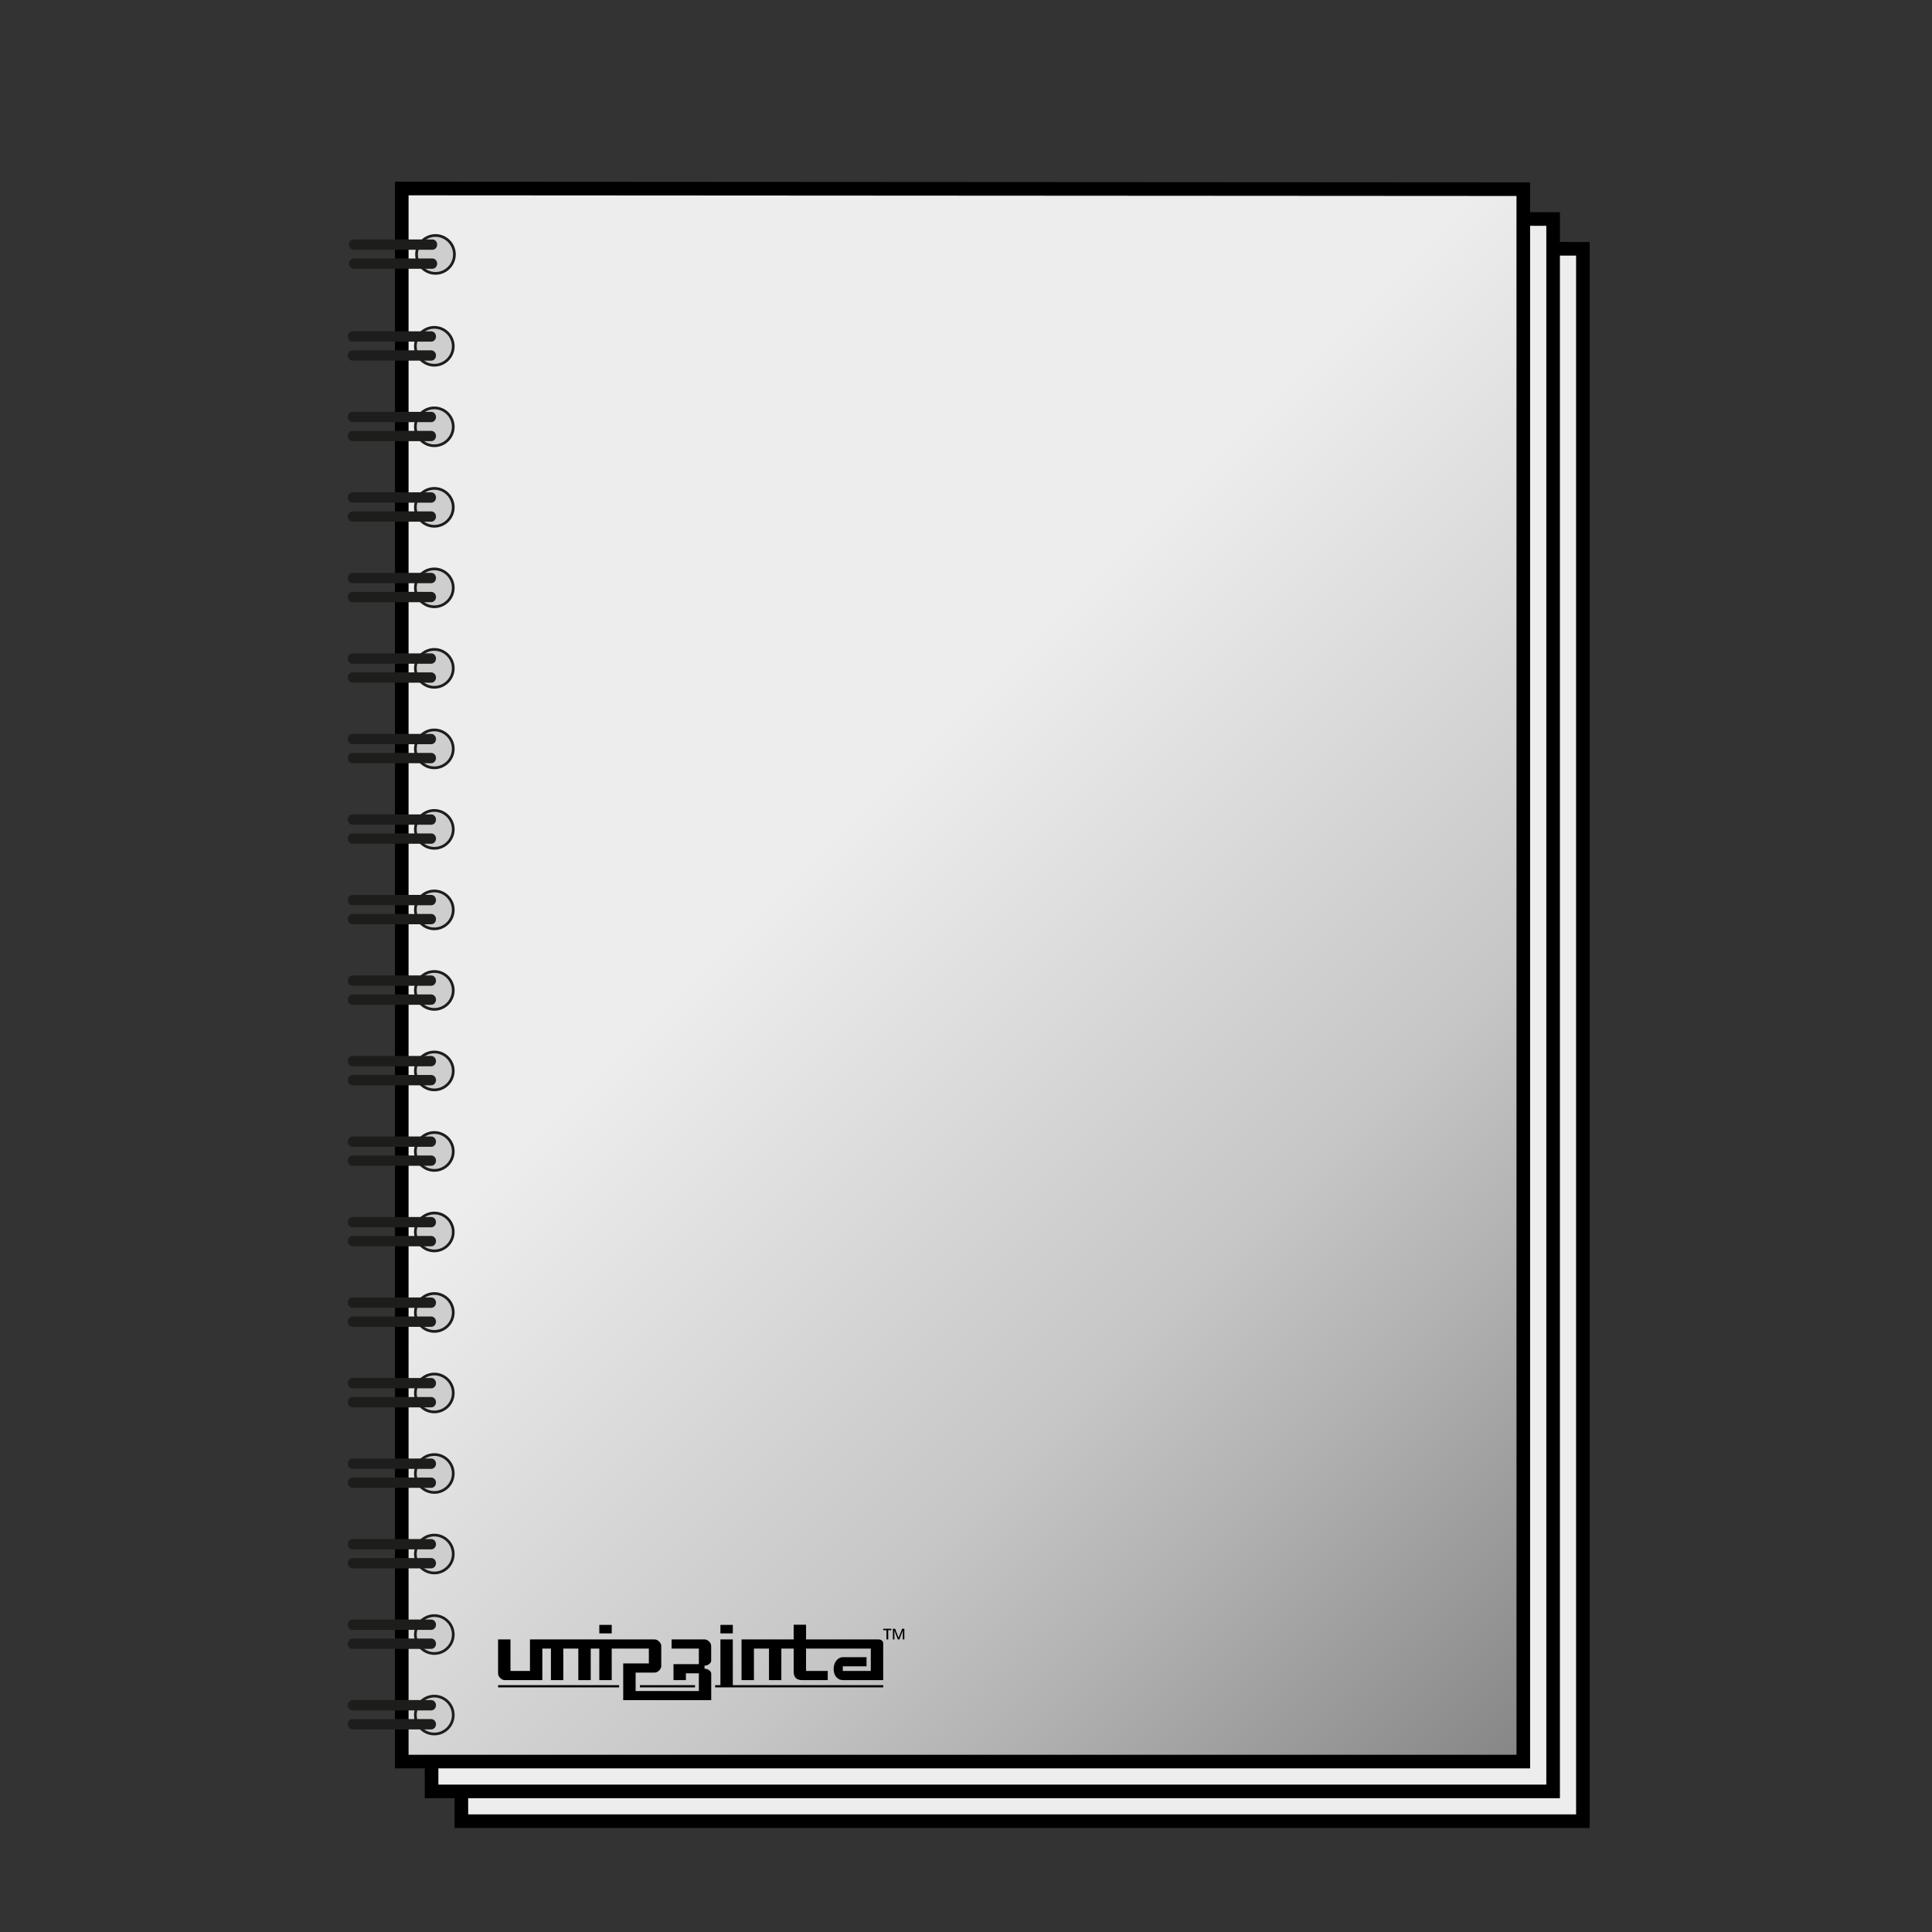 <?xml version="1.0" encoding="UTF-8"?><svg xmlns="http://www.w3.org/2000/svg" xmlns:xlink="http://www.w3.org/1999/xlink" viewBox="0 0 142 142"><rect x="0" y="0" width="142" height="142" fill="#333333" stroke="none"/><defs><style>.cls-1{fill:#000;stroke-width:0px;}.cls-2{fill:#cecece;}.cls-2,.cls-3{fill-rule:evenodd;stroke:#1d1e1c;stroke-miterlimit:10;stroke-width:.2px;}.cls-4{fill:#ededed;}.cls-4,.cls-5{stroke:#000;stroke-miterlimit:2.613;}.cls-5{fill:url(#New_Gradient_Swatch);}.cls-3{fill:#1d1d1b;}</style><linearGradient id="New_Gradient_Swatch" x1="120.246" y1="121.19" x2="21.22" y2="22.165" gradientUnits="userSpaceOnUse"><stop offset=".006" stop-color="#878787"/><stop offset=".2" stop-color="#b2b2b2"/><stop offset=".3" stop-color="#c6c6c6"/><stop offset=".6" stop-color="#ededed"/></linearGradient></defs><g id="Layer_1"><path class="cls-4" d="M116.341,18.285l-82.431-.05v115.62h82.431V18.285Z"/><path class="cls-4" d="M114.152,16.096l-82.432-.05v115.619h82.432V16.096Z"/><path class="cls-5" d="M111.961,13.905l-82.432-.05v115.619h82.432V13.905Z"/></g><g id="Layer_4"><path class="cls-1" d="M65.627,119.712v.784h.115l-.008-.646h.007l.248.646h.117l.246-.646h.006l-.007.646h.116v-.784h-.162l-.256.654h-.005s-.255-.654-.255-.654h-.162ZM64.916,119.712v.107h.239v.678h.129v-.678h.233v-.107h-.601Z"/><path class="cls-1" d="M44.961,119.427h-.912v.626h.912v-.626ZM51.794,120.496h-2.432v.672h2.003v1.146h-1.864v1.172h.911v-.5h.953v1.302h-4.648v-1.354h1.404c.226,0,.481-.254.481-.481v-1.478c0-.226-.254-.479-.48-.479h-9.171v2.318h-1.432v-2.318h-.911v2.514c0,.225.254.476.479.476h2.774v-2.318h.631v2.318h.911v-2.318h1.103v2.318h.911v-2.318h.631v2.318h.912v-2.318h2.73v1.092h-1.885v2.7h6.469v-1.953c0-.194-.267-.354-.461-.354h-.031v-.235h.036c.193,0,.453-.163.453-.356v-1.089c.004-.225-.25-.478-.478-.478ZM53.861,119.427h-.911v.626h.911v-.626ZM36.608,124.021h8.895v-.164h-8.895v.164ZM64.568,120.496h-5.324v-1.081h-.91v1.081h-3.832v2.99h.911v-2.318h1.106v2.318h.909v-2.318h.906v1.693c0,.427.219.625.623.625h1.88v-.672h-1.594v-1.646h4.76v1.646h-2.058v-.341h1.744v-.672h-1.743c-.352,0-.674.352-.674.872s.322.814.675.814h2.966v-2.693c.002-.166-.127-.298-.346-.298ZM53.861,120.496h-.911v3.361h-.389v.164h12.354v-.164h-11.055v-3.361ZM47.034,124.021h4.048v-.164h-4.048v.164Z"/></g><g id="Layer_3"><path class="cls-2" d="M30.529,126.054h0c0-.766.627-1.392,1.393-1.392h0c.766,0,1.392.626,1.392,1.392h0c0,.767-.626,1.393-1.392,1.393h0c-.766,0-1.393-.626-1.393-1.393"/><path class="cls-3" d="M25.659,125.333h0c0-.154.113-.28.251-.28h5.785c.138,0,.251.126.251.28h0c0,.154-.113.279-.251.279h-5.785c-.138,0-.251-.125-.251-.279M25.659,126.731h0c0-.153.113-.28.251-.28h5.785c.138,0,.251.127.251.28h0c0,.154-.113.279-.251.279h-5.785c-.138,0-.251-.125-.251-.279Z"/><path class="cls-2" d="M30.529,120.137h0c0-.766.627-1.393,1.393-1.393h0c.766,0,1.392.626,1.392,1.393h0c0,.766-.626,1.393-1.392,1.393h0c-.766,0-1.393-.627-1.393-1.393"/><path class="cls-3" d="M25.659,119.415h0c0-.154.113-.28.251-.28h5.785c.138,0,.251.126.251.28h0c0,.154-.113.28-.251.28h-5.785c-.138,0-.251-.126-.251-.28M25.659,120.813h0c0-.154.113-.28.251-.28h5.785c.138,0,.251.125.251.28h0c0,.154-.113.279-.251.279h-5.785c-.138,0-.251-.125-.251-.279Z"/><path class="cls-2" d="M30.529,114.219h0c0-.766.627-1.393,1.393-1.393h0c.766,0,1.392.626,1.392,1.393h0c0,.766-.626,1.393-1.392,1.393h0c-.766,0-1.393-.627-1.393-1.393"/><path class="cls-3" d="M25.659,113.498h0c0-.154.113-.28.251-.28h5.785c.138,0,.251.126.251.28h0c0,.153-.113.28-.251.28h-5.785c-.138,0-.251-.127-.251-.28M25.659,114.895h0c0-.154.113-.28.251-.28,1.928,0,3.857,0,5.785,0,.138,0,.251.125.251.279h0c0,.153-.113.28-.251.28h-5.785c-.138,0-.251-.127-.251-.28Z"/><path class="cls-2" d="M30.529,108.301h0c0-.766.627-1.393,1.393-1.393h0c.766,0,1.392.626,1.392,1.393h0c0,.766-.626,1.392-1.392,1.392h0c-.766,0-1.393-.626-1.393-1.392"/><path class="cls-3" d="M25.659,107.58h0c0-.154.113-.281.251-.281,1.928,0,3.857.001,5.785.001.138,0,.251.126.251.28h0c0,.153-.113.28-.251.28h-5.785c-.138,0-.251-.127-.251-.28M25.659,108.978h0c0-.154.113-.28.251-.28h5.785c.138,0,.251.127.251.28h0c0,.153-.113.279-.251.279h-5.785c-.138,0-.251-.126-.251-.279Z"/><path class="cls-2" d="M30.529,102.383h0c0-.766.627-1.393,1.393-1.393h0c.766,0,1.392.626,1.392,1.393h0c0,.766-.626,1.392-1.392,1.392h0c-.766,0-1.393-.626-1.393-1.392"/><path class="cls-3" d="M25.659,101.662h0c0-.153.113-.28.251-.28h5.785c.138,0,.251.127.251.28h0c0,.154-.113.279-.251.279h-5.785c-.138,0-.251-.125-.251-.279M25.659,103.06h0c0-.154.113-.28.251-.28h5.785c.138,0,.251.127.251.28h0c0,.154-.113.279-.251.279h-5.785c-.138,0-.251-.125-.251-.279Z"/><path class="cls-2" d="M30.529,96.465h0c0-.766.627-1.392,1.393-1.392h0c.766,0,1.392.626,1.392,1.392h0c0,.766-.626,1.393-1.392,1.393h0c-.766,0-1.393-.628-1.393-1.393"/><path class="cls-3" d="M25.659,95.744h0c0-.153.113-.28.251-.28h5.785c.138,0,.251.127.251.28h0c0,.154-.113.28-.251.28h-5.785c-.138,0-.251-.125-.251-.28M25.659,97.141h0c0-.153.113-.279.251-.279h5.785c.138,0,.251.126.251.279h0c0,.154-.113.28-.251.28h-5.785c-.138,0-.251-.125-.251-.28Z"/><path class="cls-2" d="M30.529,90.548h0c0-.766.627-1.393,1.393-1.393h0c.766,0,1.392.627,1.392,1.393h0c0,.766-.626,1.393-1.392,1.393h0c-.766,0-1.393-.626-1.393-1.393"/><path class="cls-3" d="M25.659,89.827h0c0-.154.113-.28.251-.28h5.785c.138,0,.251.125.251.28h0c0,.154-.113.279-.251.279h-5.785c-.138,0-.251-.125-.251-.279M25.659,91.224h0c0-.153.113-.28.251-.28,1.928,0,3.857,0,5.785,0,.138,0,.251.126.251.279h0c0,.153-.113.28-.251.28h-5.785c-.138,0-.251-.127-.251-.28Z"/><path class="cls-2" d="M30.529,84.63h0c0-.766.627-1.393,1.393-1.393h0c.766,0,1.392.626,1.392,1.393h0c0,.766-.626,1.393-1.392,1.393h0c-.766,0-1.393-.626-1.393-1.393"/><path class="cls-3" d="M25.659,83.909h0c0-.154.113-.28.251-.28h5.785c.138,0,.251.126.251.28h0c0,.153-.113.28-.251.28h-5.785c-.138,0-.251-.127-.251-.28M25.659,85.306h0c0-.153.113-.28.251-.28h5.785c.138,0,.251.127.251.28h0c0,.154-.113.28-.251.28h-5.785c-.138,0-.251-.125-.251-.28Z"/><path class="cls-2" d="M30.529,78.712h0c0-.766.627-1.393,1.393-1.393h0c.766,0,1.392.626,1.392,1.393h0c0,.766-.626,1.393-1.392,1.393h0c-.766,0-1.393-.626-1.393-1.393"/><path class="cls-3" d="M25.659,77.992h0c0-.154.113-.281.251-.281h5.785c.138,0,.251.127.251.281h0c0,.152-.113.279-.251.279h-5.785c-.138,0-.251-.127-.251-.279M25.659,79.389h0c0-.154.113-.28.251-.28,1.928,0,3.857,0,5.785,0,.138,0,.251.125.251.28h0c0,.152-.113.279-.251.279h-5.785c-.138,0-.251-.127-.251-.279Z"/><path class="cls-2" d="M30.529,72.795h0c0-.766.627-1.393,1.393-1.393h0c.766,0,1.392.627,1.392,1.393h0c0,.765-.626,1.393-1.392,1.393h0c-.766,0-1.393-.627-1.393-1.393"/><path class="cls-3" d="M25.659,72.073h0c0-.154.113-.279.251-.279h5.785c.138,0,.251.125.251.279h0c0,.154-.113.28-.251.28h-5.785c-.138,0-.251-.126-.251-.28M25.659,73.47h0c0-.153.113-.279.251-.279h5.785c.138,0,.251.126.251.279h0c0,.154-.113.28-.251.28h-5.785c-.138,0-.251-.126-.251-.28Z"/><path class="cls-2" d="M30.529,66.877h0c0-.766.627-1.393,1.393-1.393h0c.766,0,1.392.627,1.392,1.393h0c0,.766-.626,1.392-1.392,1.392h0c-.766,0-1.393-.626-1.393-1.392"/><path class="cls-3" d="M25.659,66.155h0c0-.153.113-.28.251-.28h5.785c.138,0,.251.127.251.28h0c0,.154-.113.28-.251.28h-5.785c-.138,0-.251-.126-.251-.28M25.659,67.554h0c0-.154.113-.28.251-.28h5.785c.138,0,.251.126.251.28h0c0,.152-.113.279-.251.279h-5.785c-.138,0-.251-.127-.251-.279Z"/><path class="cls-2" d="M30.529,60.958h0c0-.766.627-1.392,1.393-1.392h0c.766,0,1.392.626,1.392,1.392h0c0,.767-.626,1.393-1.392,1.393h0c-.766,0-1.393-.626-1.393-1.393"/><path class="cls-3" d="M25.659,60.238h0c0-.153.113-.28.251-.28h5.785c.138,0,.251.127.251.28h0c0,.154-.113.28-.251.28h-5.785c-.138,0-.251-.126-.251-.28M25.659,61.635h0c0-.153.113-.28.251-.28h5.785c.138,0,.251.127.251.28h0c0,.154-.113.28-.251.28h-5.785c-.138,0-.251-.126-.251-.28Z"/><path class="cls-2" d="M30.529,55.042h0c0-.767.627-1.393,1.393-1.393h0c.766,0,1.392.626,1.392,1.393h0c0,.766-.626,1.392-1.392,1.392h0c-.766,0-1.393-.626-1.393-1.392"/><path class="cls-3" d="M25.659,54.32h0c0-.154.113-.28.251-.28h5.785c.138,0,.251.126.251.28h0c0,.153-.113.279-.251.279h-5.785c-.138,0-.251-.126-.251-.279M25.659,55.717h0c0-.153.113-.28.251-.28,1.928,0,3.857,0,5.785,0,.138,0,.251.126.251.28h0c0,.153-.113.279-.251.279h-5.785c-.138,0-.251-.126-.251-.279Z"/><path class="cls-2" d="M30.529,49.123h0c0-.766.627-1.392,1.393-1.392h0c.766,0,1.392.627,1.392,1.392h0c0,.767-.626,1.393-1.392,1.393h0c-.766,0-1.393-.627-1.393-1.393"/><path class="cls-3" d="M25.659,48.402h0c0-.153.113-.28.251-.28h5.785c.138,0,.251.126.251.28h0c0,.154-.113.28-.251.28h-5.785c-.138,0-.251-.126-.251-.28M25.659,49.799h0c0-.153.113-.279.251-.279h5.785c.138,0,.251.126.251.279h0c0,.153-.113.279-.251.279h-5.785c-.138,0-.251-.126-.251-.279Z"/><path class="cls-2" d="M30.529,43.206h0c0-.766.627-1.393,1.393-1.393h0c.766,0,1.392.627,1.392,1.393h0c0,.766-.626,1.392-1.392,1.392h0c-.766,0-1.393-.626-1.393-1.392"/><path class="cls-3" d="M25.659,42.485h0c0-.154.113-.281.251-.281h5.785c.138,0,.251.127.251.281h0c0,.154-.113.279-.251.279h-5.785c-.138,0-.251-.126-.251-.279M25.659,43.882h0c0-.154.113-.28.251-.28,1.928,0,3.857,0,5.785,0,.138,0,.251.126.251.28h0c0,.153-.113.279-.251.279h-5.785c-.138,0-.251-.126-.251-.279Z"/><path class="cls-2" d="M30.529,37.288h0c0-.766.627-1.393,1.393-1.393h0c.766,0,1.392.627,1.392,1.393h0c0,.766-.626,1.393-1.392,1.393h0c-.766,0-1.393-.627-1.393-1.393"/><path class="cls-3" d="M25.659,36.567h0c0-.153.113-.28.251-.28h5.785c.138,0,.251.126.251.28h0c0,.154-.113.28-.251.28h-5.785c-.138,0-.251-.126-.251-.28M25.659,37.964h0c0-.153.113-.279.251-.279h5.785c.138,0,.251.126.251.279h0c0,.153-.113.279-.251.279h-5.785c-.138,0-.251-.126-.251-.279Z"/><path class="cls-2" d="M30.529,31.37h0c0-.766.627-1.392,1.393-1.392h0c.766,0,1.392.627,1.392,1.392h0c0,.766-.626,1.392-1.392,1.392h0c-.766,0-1.393-.626-1.393-1.392"/><path class="cls-3" d="M25.659,30.649h0c0-.154.113-.28.251-.28h5.785c.138,0,.251.126.251.28h0c0,.154-.113.28-.251.28h-5.785c-.138,0-.251-.126-.251-.28M25.659,32.047h0c0-.154.113-.28.251-.28,1.928,0,3.857,0,5.785,0,.138,0,.251.126.251.28h0c0,.153-.113.279-.251.279h-5.785c-.138,0-.251-.126-.251-.279Z"/><path class="cls-2" d="M30.529,25.452h0c0-.766.627-1.393,1.393-1.393h0c.766,0,1.392.627,1.392,1.393h0c0,.766-.626,1.393-1.392,1.393h0c-.766,0-1.393-.626-1.393-1.393"/><path class="cls-3" d="M25.659,24.731h0c0-.154.113-.28.251-.28h5.785c.138,0,.251.126.251.28h0c0,.154-.113.28-.251.28h-5.785c-.138,0-.251-.126-.251-.28M25.659,26.129h0c0-.153.113-.28.251-.28h5.785c.138,0,.251.126.251.28h0c0,.153-.113.279-.251.279h-5.785c-.138,0-.251-.126-.251-.279Z"/><path class="cls-2" d="M30.615,18.7h0c0-.766.626-1.393,1.393-1.393h0c.766,0,1.392.627,1.392,1.393h0c0,.766-.626,1.393-1.392,1.393h0c-.767,0-1.393-.627-1.393-1.393"/><path class="cls-3" d="M25.745,17.979h0c0-.153.113-.28.251-.28h5.785c.139,0,.251.126.251.28h0c0,.154-.113.28-.251.28h-5.785c-.138,0-.251-.126-.251-.28M25.745,19.376h0c0-.153.113-.279.251-.279h5.785c.139,0,.251.126.251.279h0c0,.153-.113.279-.251.279h-5.785c-.138,0-.251-.126-.251-.279Z"/></g></svg>